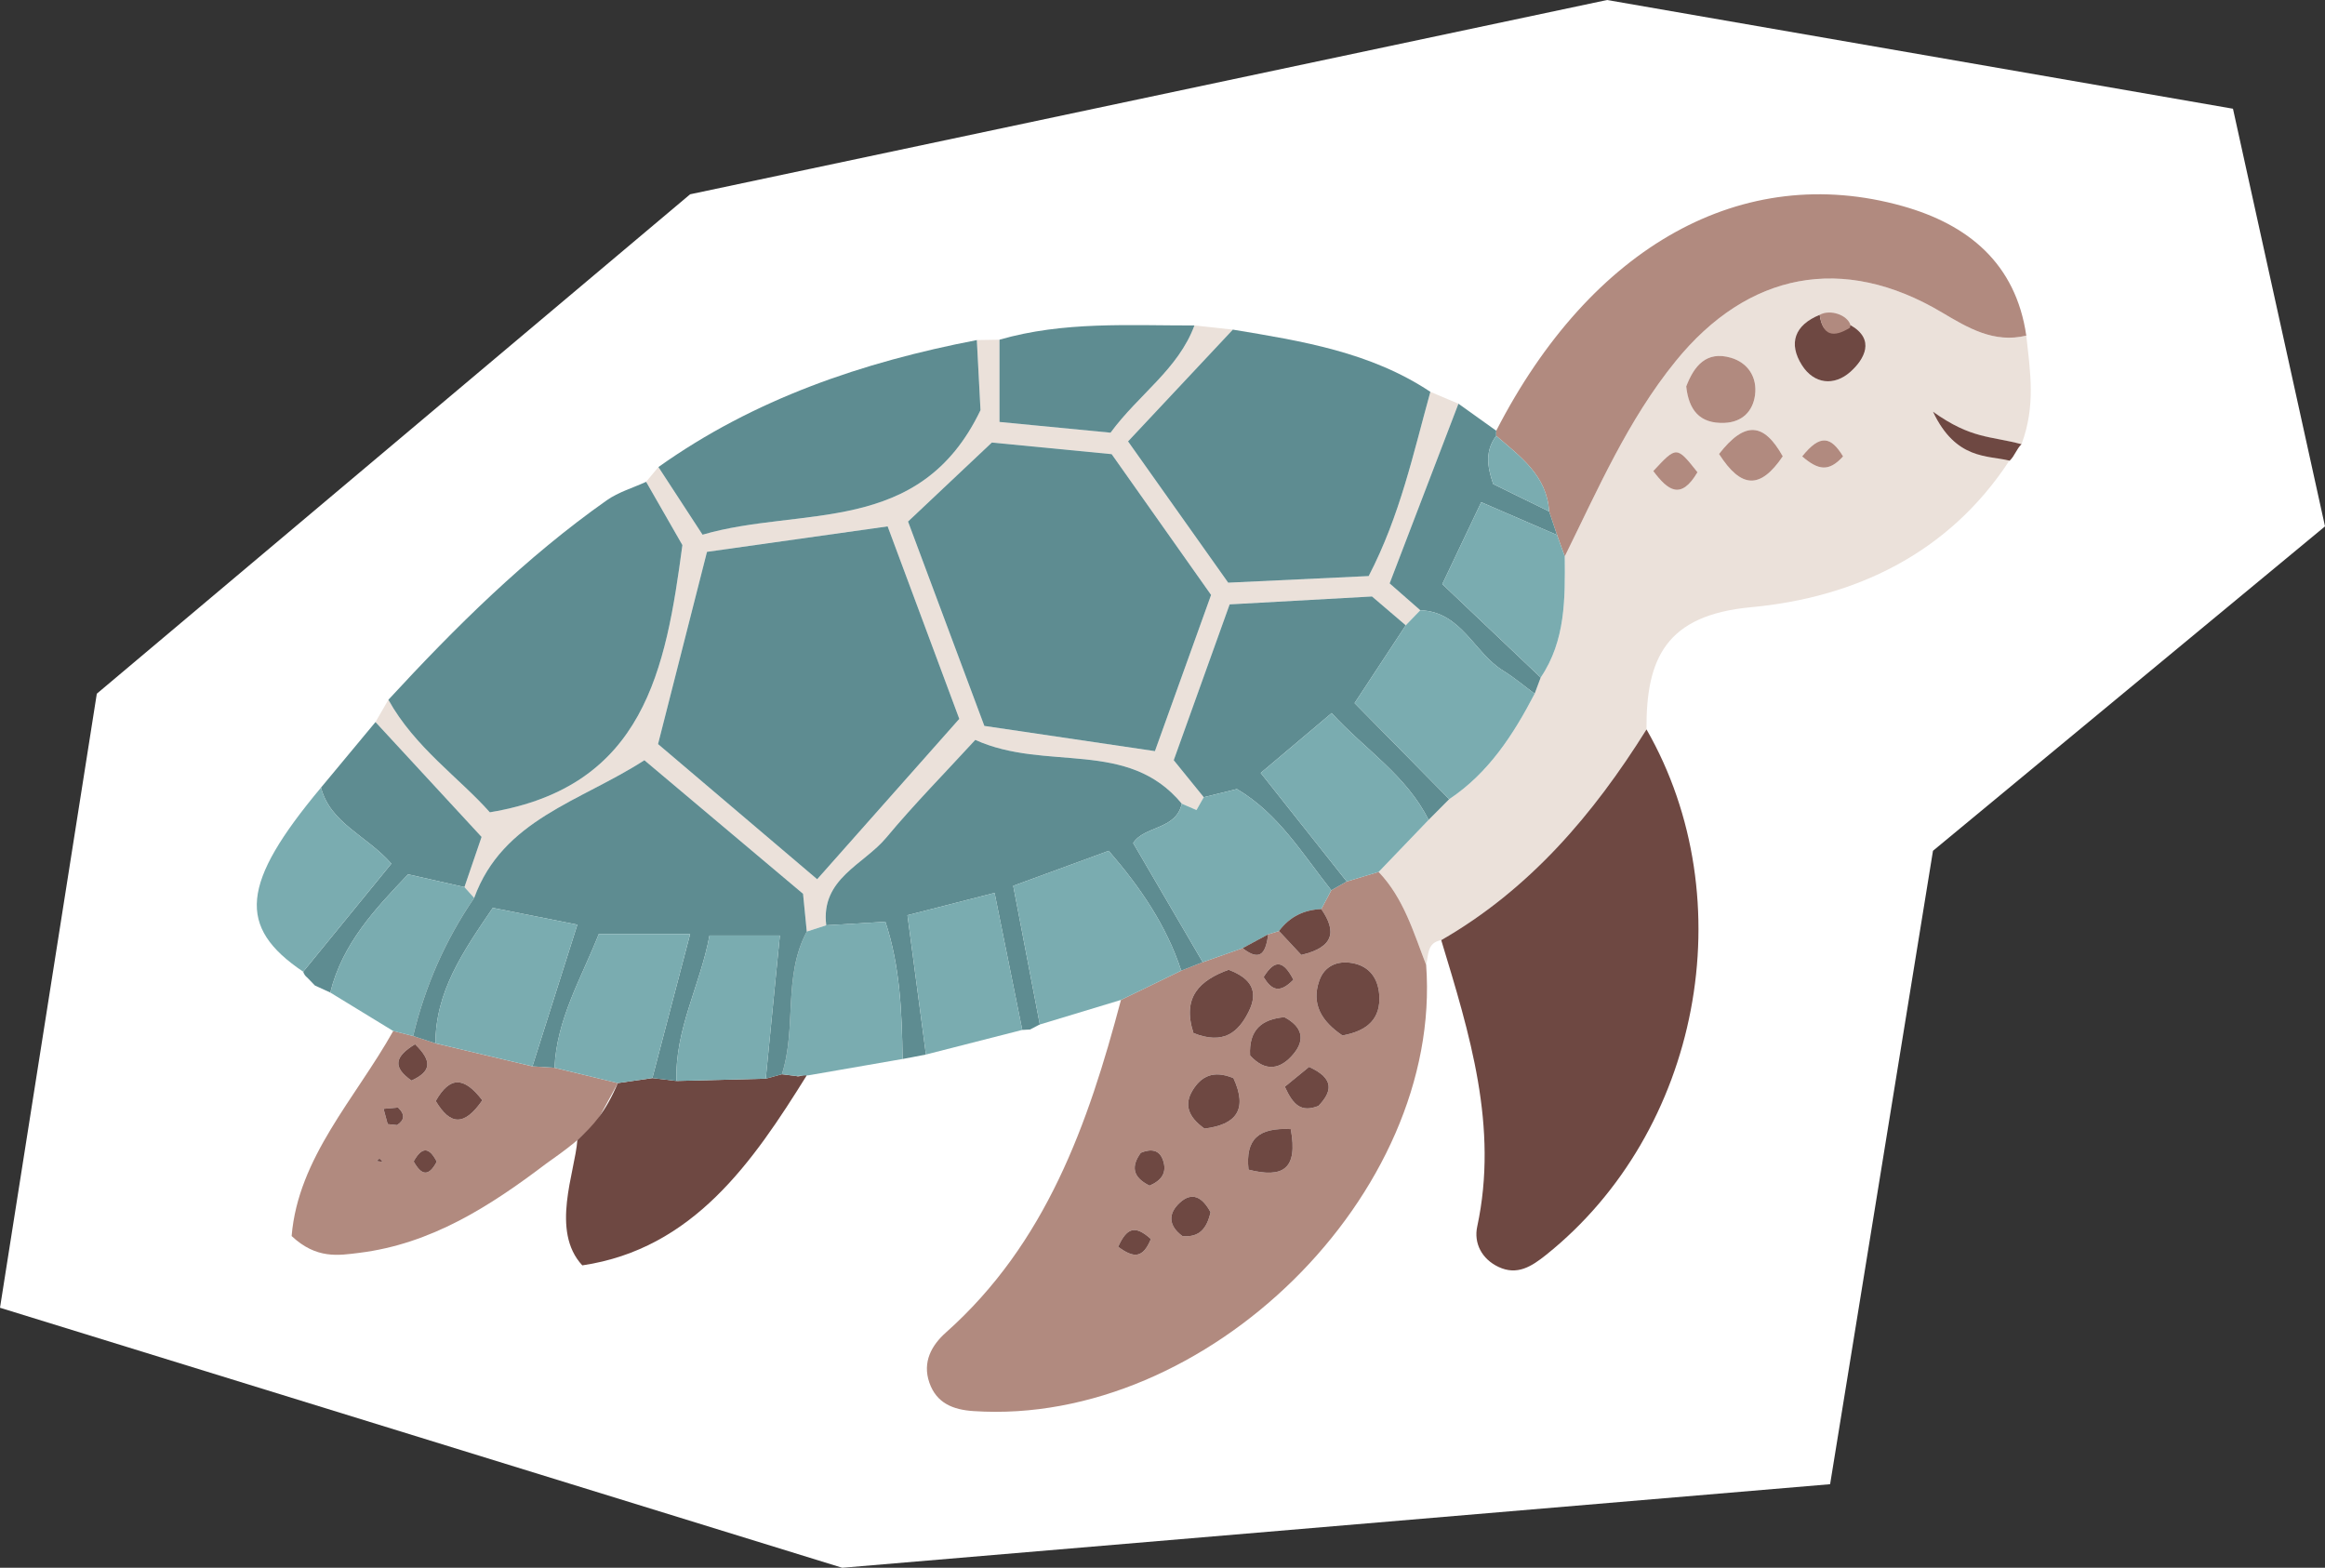 <svg xmlns="http://www.w3.org/2000/svg" xmlns:xlink="http://www.w3.org/1999/xlink" id="Calque_1" x="0px" y="0px" width="231.829px" height="156.323px" viewBox="0 0 231.829 156.323" xml:space="preserve"><rect x="0" y="0" width="231.829" height="156.323" fill="#333333" stroke="none"/><polygon fill="#FFFFFF" points="9.653,69.169 68.814,19.372 160.244,0 222.653,10.841 231.83,52.485 192.74,84.834 182.483,147.99  83.981,156.323 0,130.397 "></polygon><g>	<g>		<path fill-rule="evenodd" clip-rule="evenodd" fill="#EBE1DA" d="M193.628,31.151c-9.849-5.859-19.343-4.027-26.565,4.885   c-4.776,5.893-7.729,12.751-11.038,19.438c0.035,4.192,0.094,8.39-2.4,12.081c-0.201,0.538-0.401,1.076-0.602,1.613   c-2.124,4.083-4.587,7.893-8.52,10.517c-0.686,0.688-1.371,1.378-2.056,2.066c-1.659,1.729-3.318,3.46-4.98,5.189   c2.501,2.618,3.476,6.017,4.737,9.27c0.252-0.973,0.06-2.217,1.503-2.468c8.813-5.073,15.167-12.532,20.468-21.014   c-0.047-7.052,1.924-11.395,10.421-12.182c10.318-0.956,19.626-5.307,25.704-14.527c-0.091-0.108-0.182-0.218-0.271-0.328   c-2.161-0.558-5.015,0.2-7.291-4.643c3.831,2.736,5.726,2.441,8.832,3.242l0,0c1.421-3.842,0.879-7.138,0.473-10.829   C198.811,34.248,196.212,32.688,193.628,31.151z M184.519,32.423l-0.062,0.257c2.497,1.424,1.449,3.146,0.056,4.39   c-1.629,1.455-3.638,1.229-4.832-0.644c-1.393-2.185-0.732-4.021,1.766-5.034 M172.577,35.667c1.732,0.5,2.659,1.968,2.417,3.744   c-0.217,1.593-1.268,2.683-3.042,2.755c-2.504,0.103-3.565-1.312-3.817-3.633C168.918,36.477,170.147,34.965,172.577,35.667z    M177.762,45.499c-2.233,3.292-4.131,3.239-6.356-0.232C173.99,41.952,175.87,42.128,177.762,45.499z M169.258,47.085   c-1.646,2.8-2.942,1.842-4.408-0.117C167.177,44.463,167.177,44.463,169.258,47.085z M183.775,45.506   c-1.431,1.586-2.488,1.368-4.081,0.003C181.511,43.241,182.573,43.533,183.775,45.506z"></path>		<path fill-rule="evenodd" clip-rule="evenodd" fill="#B18A7F" d="M134.286,87.895c-0.513,0.292-1.026,0.584-1.54,0.876   c-0.333,0.625-0.666,1.25-0.998,1.875c1.515,2.199,1.32,3.792-1.992,4.572c-0.664-0.712-1.445-1.549-2.226-2.387   c-0.358,0.109-0.715,0.219-1.074,0.327c-0.229,1.608-0.632,2.895-2.556,1.383c-1.325,0.466-2.649,0.933-3.974,1.398   c-0.714,0.281-1.428,0.563-2.143,0.844c-2.003,0.974-4.006,1.947-6.01,2.92c-3.275,12.384-7.471,24.274-17.452,33.159   c-1.437,1.279-2.367,2.951-1.651,5.008c0.717,2.054,2.373,2.696,4.398,2.83c23.276,1.546,46.819-21.65,45.135-44.489   c-1.261-3.253-2.235-6.651-4.739-9.271C136.405,87.259,135.346,87.576,134.286,87.895z M131.546,97.779   c0.503-1.435,1.774-2.033,3.312-1.748c1.717,0.317,2.542,1.543,2.666,3.143c0.185,2.39-1.163,3.619-3.663,4.073   C131.744,101.823,130.737,100.086,131.546,97.779z M122.502,96.695c2.276,0.856,3.006,2.155,2.017,4.15   c-1.044,2.106-2.526,3.353-5.518,2.16C117.829,99.379,119.66,97.743,122.502,96.695z M120.101,112.532   c-1.708-1.216-2.007-2.452-1.195-3.798c0.835-1.385,2.057-2.083,4.083-1.231C124.445,110.663,123.24,112.143,120.101,112.532z    M128.068,101.424c1.76,0.934,2.107,2.215,0.926,3.647c-1.303,1.58-2.816,1.851-4.348,0.165   C124.509,102.686,125.814,101.62,128.068,101.424z M124.489,116.625c-0.322-3.084,1.03-4.202,4.214-4.042   C129.451,116.613,127.886,117.492,124.489,116.625z M130.529,106.383c2.609,1.189,2.265,2.499,0.932,3.891   c-1.719,0.678-2.518-0.091-3.349-1.916C128.981,107.646,129.776,106.998,130.529,106.383z M117.899,123.249   c-1.398-1.029-1.454-2.242-0.248-3.341c1.183-1.076,2.214-0.604,3.053,0.962C120.343,122.474,119.603,123.415,117.899,123.249z    M113.75,114.945c1.011-0.416,1.838-0.321,2.206,0.713c0.464,1.308-0.199,2.072-1.331,2.563   C112.868,117.353,112.807,116.254,113.75,114.945z M111.495,124.317c0.854-1.892,1.671-2.212,3.262-0.773   C113.958,125.474,113.067,125.478,111.495,124.317z M125.997,97.426c1.128-1.829,1.983-1.646,2.971,0.26   C127.541,99.149,126.763,98.669,125.997,97.426z"></path>		<path fill-rule="evenodd" clip-rule="evenodd" fill="#6E4842" d="M143.708,93.743c8.813-5.073,15.167-12.532,20.468-21.014   c9.763,17.031,5.341,40.12-10.009,52.391c-1.433,1.145-2.876,2.092-4.751,1.204c-1.672-0.79-2.475-2.375-2.121-4.019   C149.436,112.344,146.533,103.058,143.708,93.743z"></path>		<path fill-rule="evenodd" clip-rule="evenodd" fill="#EBE1DA" d="M136.473,57.439c-4.506,0.213-9.089,0.429-14.008,0.66   c-3.224-4.548-6.441-9.086-9.986-14.087c3.55-3.785,7-7.465,10.45-11.145c-1.278-0.139-2.555-0.276-3.832-0.415   c-1.613,4.368-5.544,6.852-8.364,10.691c-3.576-0.347-7.11-0.688-11.072-1.071c0-3.023,0-5.613,0-8.202   c-0.753,0.012-1.506,0.025-2.259,0.037c0.142,2.705,0.284,5.409,0.366,6.99c-6.053,12.648-17.888,9.541-27.716,12.417   c-1.459-2.236-2.929-4.491-4.399-6.745c-0.408,0.49-0.817,0.981-1.227,1.472c1.287,2.243,2.573,4.486,3.617,6.308   c-1.657,12.38-3.759,24.092-19.2,26.645c-3.027-3.421-7.483-6.468-10.116-11.221c-0.43,0.741-0.857,1.481-1.287,2.223   c3.504,3.794,7.008,7.588,10.579,11.455c-0.603,1.763-1.155,3.382-1.709,5.001c0.323,0.36,0.647,0.721,0.971,1.081   c2.847-7.832,10.588-9.604,16.971-13.73c5.26,4.428,10.534,8.867,15.821,13.318c0.131,1.335,0.251,2.552,0.372,3.768   c0.647-0.209,1.296-0.419,1.942-0.628c-0.574-4.655,3.734-6.034,5.992-8.747c2.771-3.328,5.823-6.421,8.867-9.74   c7.069,3.2,15.211-0.155,20.593,6.362c0.436,0.188,0.872,0.376,1.465,0.633c0.273-0.481,0.499-0.88,0.724-1.278   c-0.928-1.144-1.856-2.287-2.994-3.689c1.827-5.092,3.654-10.184,5.575-15.538c4.659-0.259,9.203-0.511,14.196-0.788   c0.948,0.81,2.156,1.842,3.365,2.873c0.483-0.5,0.966-1,1.449-1.5c-0.922-0.808-1.844-1.615-3.056-2.679   c2.289-5.977,4.575-11.945,6.861-17.915c-0.933-0.395-1.867-0.789-2.8-1.184C140.931,45.167,139.615,51.392,136.473,57.439z    M65.614,74.192c1.631-6.407,3.215-12.627,4.88-19.167c6.104-0.86,11.961-1.687,18.013-2.54   c2.615,7.026,5.074,13.631,7.145,19.194c-4.951,5.587-9.465,10.68-14.17,15.989C75.749,82.8,70.747,78.552,65.614,74.192z    M98.897,44.127c4.035,0.391,7.859,0.761,11.949,1.157c3.189,4.517,6.479,9.175,9.913,14.038   c-1.822,5.07-3.66,10.184-5.599,15.574c-5.658-0.837-11.145-1.647-17.009-2.515c-2.497-6.688-5.003-13.396-7.61-20.379   C93.526,49.189,96.229,46.642,98.897,44.127z"></path>		<path fill-rule="evenodd" clip-rule="evenodd" fill="#B18A7F" d="M202.044,33.463c-3.234,0.785-5.832-0.775-8.416-2.312   c-9.849-5.859-19.343-4.027-26.565,4.885c-4.776,5.893-7.729,12.751-11.038,19.439c-0.257-0.71-0.513-1.421-0.77-2.131   c-0.263-0.783-0.526-1.566-0.79-2.35c-0.221-3.586-2.878-5.473-5.278-7.54c-0.011-0.169-0.009-0.337,0.005-0.506   c9.471-18.427,24.58-26.876,40.519-22.398C196.228,22.382,200.995,26.25,202.044,33.463z"></path>		<path fill-rule="evenodd" clip-rule="evenodd" fill="#5E8C91" d="M64.426,48.042c1.287,2.243,2.573,4.486,3.617,6.308   c-1.657,12.38-3.759,24.092-19.2,26.645c-3.027-3.421-7.483-6.468-10.116-11.221c6.689-7.252,13.68-14.185,21.777-19.893   C61.667,49.063,63.112,48.646,64.426,48.042z"></path>		<path fill-rule="evenodd" clip-rule="evenodd" fill="#5E8C91" d="M142.624,39.07c-1.693,6.097-3.009,12.321-6.151,18.369   c-4.506,0.213-9.089,0.429-14.008,0.66c-3.224-4.548-6.441-9.086-9.986-14.087c3.55-3.785,7-7.465,10.45-11.145   C129.789,34.002,136.661,35.1,142.624,39.07z"></path>		<path fill-rule="evenodd" clip-rule="evenodd" fill="#5E8C91" d="M82.387,92.261c-0.574-4.655,3.734-6.034,5.992-8.747   c2.771-3.328,5.823-6.421,8.867-9.74c7.069,3.2,15.211-0.155,20.592,6.362c-0.576,2.633-3.741,2.182-4.848,3.928   c2.354,4.029,4.645,7.952,6.936,11.876c-0.714,0.281-1.428,0.563-2.143,0.843c-1.484-4.527-4.109-8.342-7.232-11.948   c-3.178,1.165-6.162,2.259-9.521,3.491c0.902,4.711,1.777,9.27,2.652,13.828c0,0-0.103,0.045-0.103,0.044   c-0.29,0.151-0.581,0.304-0.87,0.455c-0.26,0.014-0.52,0.028-0.778,0.042c-0.894-4.424-1.788-8.848-2.761-13.662   c-3.227,0.826-5.795,1.483-8.686,2.224c0.643,4.853,1.242,9.372,1.842,13.892c-0.775,0.148-1.551,0.296-2.326,0.444   c-0.069-4.655-0.254-9.294-1.717-13.681C86.073,92.042,84.231,92.151,82.387,92.261z"></path>		<path fill-rule="evenodd" clip-rule="evenodd" fill="#B18A7F" d="M61.606,107.993c-2.104-0.508-4.208-1.017-6.313-1.525   c-0.735-0.048-1.471-0.097-2.205-0.145c-3.223-0.765-6.444-1.529-9.666-2.293c-0.742-0.243-1.484-0.485-2.227-0.729   c-0.662-0.167-1.324-0.334-1.986-0.5c-3.777,6.741-9.484,12.622-10.13,20.445c2.476,2.322,4.678,1.93,6.729,1.677   c7.193-0.887,13.038-4.641,18.65-8.896c0.692-0.524,3.109-2.067,5.061-4.202C61.012,109.086,60.116,110.733,61.606,107.993z    M43.448,109.779c1.416-2.487,2.814-2.447,4.646-0.071C46.293,112.304,44.901,112.217,43.448,109.779z M41.03,107.743   c-1.908-1.347-1.673-2.384,0.355-3.622C43.151,105.845,42.981,106.839,41.03,107.743z M39.688,110.431   c0.754,0.729,0.617,1.277-0.098,1.75c-0.311-0.032-0.541-0.057-0.932-0.098c-0.101-0.369-0.215-0.786-0.415-1.521   C39.074,110.486,39.409,110.456,39.688,110.431z M41.249,115.806c0.8-1.446,1.523-1.496,2.3,0.024   C42.749,117.353,42.026,117.217,41.249,115.806z M37.565,115.77c0.093-0.082,0.188-0.23,0.277-0.227s0.17,0.161,0.308,0.306   C37.917,115.816,37.741,115.793,37.565,115.77z"></path>		<path fill-rule="evenodd" clip-rule="evenodd" fill="#5E8C91" d="M97.402,33.908c0.142,2.705,0.284,5.409,0.366,6.99   c-6.053,12.648-17.888,9.541-27.716,12.417c-1.459-2.236-2.929-4.491-4.399-6.745C75.204,39.772,86.008,36.105,97.402,33.908z"></path>		<path fill-rule="evenodd" clip-rule="evenodd" fill="#6E4842" d="M57.569,113.683c1.616-1.502,2.766-2.726,4.037-5.688   c1.146-0.166,2.293-0.333,3.441-0.5c0.803,0.096,1.605,0.191,2.41,0.287c2.965-0.076,5.931-0.151,8.896-0.228   c0.536-0.147,1.072-0.295,1.609-0.442c0.475,0.059,0.948,0.118,1.422,0.177c0.293,0.152,0.767-0.219,1.06-0.066   c-5.372,8.627-11.308,17.302-22.382,18.947C54.866,122.726,57.339,116.877,57.569,113.683z"></path>		<path fill-rule="evenodd" clip-rule="evenodd" fill="#7AACB0" d="M103.682,102.153c-0.875-4.559-1.75-9.117-2.652-13.828   c3.359-1.232,6.344-2.326,9.521-3.491c3.123,3.606,5.748,7.421,7.232,11.948c-2.003,0.975-4.006,1.948-6.01,2.921   C109.077,100.521,106.379,101.337,103.682,102.153z"></path>		<path fill-rule="evenodd" clip-rule="evenodd" fill="#5E8C91" d="M37.44,71.996c3.504,3.794,7.008,7.588,10.579,11.455   c-0.603,1.763-1.155,3.382-1.709,5.001c-1.794-0.406-3.589-0.813-5.622-1.272c-3.252,3.421-6.551,6.893-7.753,11.788   c-0.513-0.234-1.024-0.47-1.536-0.704c-0.25-0.259-0.5-0.517-0.75-0.776c-0.202-0.155-0.342-0.354-0.416-0.598   c2.93-3.591,5.857-7.18,8.79-10.776c-2.473-2.813-6.069-4.001-7.016-7.582C33.819,76.353,35.629,74.174,37.44,71.996z"></path>		<path fill-rule="evenodd" clip-rule="evenodd" fill="#5E8C91" d="M119.097,32.453c-1.613,4.368-5.544,6.852-8.364,10.691   c-3.576-0.347-7.11-0.688-11.072-1.071c0-3.023,0-5.613,0-8.202C106.04,32.026,112.584,32.462,119.097,32.453z"></path>		<path fill-rule="evenodd" clip-rule="evenodd" fill="#7AACB0" d="M79.385,107.288c-0.474-0.059-0.947-0.118-1.422-0.177   c1.496-4.625,0.088-9.754,2.481-14.223c0.647-0.209,1.296-0.419,1.942-0.628c1.844-0.109,3.686-0.219,5.896-0.35   c1.463,4.387,1.647,9.025,1.717,13.681c-3.129,0.544-6.258,1.087-9.387,1.63C80.205,107.244,79.795,107.267,79.385,107.288z"></path>		<path fill-rule="evenodd" clip-rule="evenodd" fill="#5E8C91" d="M149.193,42.949c-0.014,0.169-0.016,0.337-0.005,0.507   c-1.094,1.457-0.93,2.997-0.297,4.812c1.783,0.873,3.679,1.801,5.574,2.728c0.263,0.783,0.526,1.566,0.789,2.349   c-2.466-1.066-4.93-2.133-7.561-3.271c-1.386,2.917-2.582,5.435-3.879,8.167c3.373,3.203,6.592,6.26,9.811,9.316   c-0.201,0.538-0.401,1.076-0.602,1.613c-1.043-0.771-2.039-1.618-3.139-2.294c-2.918-1.792-4.15-5.883-8.265-6.027   c-0.922-0.808-1.844-1.615-3.056-2.679c2.289-5.977,4.575-11.945,6.861-17.915C146.68,41.151,147.937,42.051,149.193,42.949z"></path>		<path fill-rule="evenodd" clip-rule="evenodd" fill="#7AACB0" d="M92.327,105.147c-0.6-4.52-1.199-9.039-1.842-13.892   c2.891-0.74,5.459-1.397,8.686-2.224c0.973,4.814,1.867,9.238,2.761,13.662C98.73,103.512,95.528,104.33,92.327,105.147z"></path>		<path fill-rule="evenodd" clip-rule="evenodd" fill="#7AACB0" d="M32.007,78.531c0.946,3.581,4.543,4.769,7.016,7.582   c-2.933,3.597-5.86,7.186-8.79,10.776C23.599,92.426,24.018,88.094,32.007,78.531z"></path>		<path fill-rule="evenodd" clip-rule="evenodd" fill="#7AACB0" d="M32.935,98.968c1.202-4.896,4.501-8.367,7.753-11.788   c2.033,0.46,3.828,0.866,5.622,1.272c0.323,0.36,0.647,0.721,0.971,1.08c-2.884,4.213-4.901,8.808-6.085,13.77   c-0.662-0.167-1.324-0.334-1.986-0.5C37.119,101.523,35.027,100.246,32.935,98.968z"></path>		<path fill-rule="evenodd" clip-rule="evenodd" fill="#EBE1DA" d="M201.572,44.292c-0.506,0.504-0.765,1.224-1.271,1.729   c-0.091-0.108-0.181-0.218-0.271-0.328C200.544,45.226,201.058,44.759,201.572,44.292L201.572,44.292z"></path>		<path fill-rule="evenodd" clip-rule="evenodd" fill="#7AACB0" d="M102.709,102.652c0.289-0.151,0.58-0.304,0.87-0.455   C103.29,102.35,103,102.501,102.709,102.652z"></path>		<path fill-rule="evenodd" clip-rule="evenodd" fill="#7AACB0" d="M30.649,97.487c0.25,0.26,0.5,0.518,0.75,0.776   C31.149,98.005,30.899,97.746,30.649,97.487z"></path>		<path fill-rule="evenodd" clip-rule="evenodd" fill="#5E8C91" d="M120.028,79.49c-0.928-1.144-1.856-2.287-2.994-3.689   c1.827-5.092,3.654-10.184,5.575-15.538c4.659-0.259,9.203-0.511,14.196-0.788c0.948,0.81,2.156,1.842,3.364,2.873   c-1.66,2.523-3.32,5.048-5.103,7.759c3.094,3.141,6.265,6.36,9.437,9.579c-0.686,0.688-1.371,1.378-2.056,2.066   c-2.208-4.442-6.351-7.024-9.664-10.651c-2.553,2.154-4.765,4.02-7.076,5.969c3.065,3.868,5.822,7.347,8.578,10.825   c-0.513,0.292-1.026,0.584-1.541,0.874c-2.869-3.614-5.278-7.662-9.409-10.093C122.153,78.968,121.091,79.229,120.028,79.49z"></path>		<path fill-rule="evenodd" clip-rule="evenodd" fill="#7AACB0" d="M144.503,79.686c-3.171-3.219-6.342-6.438-9.437-9.579   c1.783-2.711,3.443-5.235,5.103-7.759c0.483-0.5,0.967-1,1.45-1.5c4.115,0.145,5.347,4.235,8.265,6.027   c1.101,0.676,2.096,1.523,3.139,2.294C150.899,73.252,148.436,77.062,144.503,79.686z"></path>		<path fill-rule="evenodd" clip-rule="evenodd" fill="#7AACB0" d="M134.286,87.895c-2.756-3.479-5.513-6.957-8.578-10.825   c2.311-1.949,4.522-3.814,7.076-5.969c3.313,3.627,7.456,6.209,9.664,10.651c-1.659,1.729-3.318,3.46-4.98,5.189   C136.405,87.259,135.346,87.576,134.286,87.895z"></path>		<path fill-rule="evenodd" clip-rule="evenodd" fill="#7AACB0" d="M153.625,67.556c-3.219-3.057-6.438-6.113-9.811-9.316   c1.298-2.732,2.494-5.25,3.879-8.167c2.631,1.139,5.095,2.205,7.561,3.271c0.257,0.711,0.513,1.422,0.77,2.132   C156.06,59.667,156.119,63.864,153.625,67.556z"></path>		<path fill-rule="evenodd" clip-rule="evenodd" fill="#B18A7F" d="M168.135,38.533c0.784-2.057,2.012-3.568,4.442-2.866   c1.732,0.5,2.659,1.968,2.417,3.744c-0.217,1.593-1.268,2.683-3.042,2.755C169.448,42.269,168.387,40.854,168.135,38.533z"></path>		<path fill-rule="evenodd" clip-rule="evenodd" fill="#6E4842" d="M184.519,32.423c2.497,1.424,1.387,3.402-0.006,4.646   c-1.629,1.455-3.638,1.229-4.832-0.644c-1.393-2.185-0.732-4.021,1.766-5.034C181.726,33.504,182.896,33.435,184.519,32.423z"></path>		<path fill-rule="evenodd" clip-rule="evenodd" fill="#B18A7F" d="M171.406,45.267c2.584-3.314,4.464-3.139,6.356,0.232   C175.529,48.791,173.63,48.738,171.406,45.267z"></path>		<path fill-rule="evenodd" clip-rule="evenodd" fill="#6E4842" d="M201.572,44.292c-0.514,0.467-0.676,1.175-1.19,1.642   c-2.161-0.558-5.367-0.041-7.642-4.884C196.57,43.786,198.465,43.456,201.572,44.292z"></path>		<path fill-rule="evenodd" clip-rule="evenodd" fill="#B18A7F" d="M164.85,46.968c2.327-2.505,2.327-2.505,4.408,0.117   C167.612,49.885,166.316,48.927,164.85,46.968z"></path>		<path fill-rule="evenodd" clip-rule="evenodd" fill="#B18A7F" d="M179.695,45.509c1.816-2.268,2.878-1.976,4.081-0.003   C182.345,47.092,181.288,46.874,179.695,45.509z"></path>		<path fill-rule="evenodd" clip-rule="evenodd" fill="#B18A7F" d="M184.519,32.423l-0.062,0.257   c-1.623,1.012-2.73,0.824-3.011-1.288C182.483,30.814,184.205,31.392,184.519,32.423"></path>		<path fill-rule="evenodd" clip-rule="evenodd" fill="#6E4842" d="M184.285,32.298c-0.201-0.191-0.401-0.383-0.603-0.574   C183.883,31.915,184.083,32.106,184.285,32.298z"></path>		<path fill-rule="evenodd" clip-rule="evenodd" fill="#7AACB0" d="M120.028,79.49c1.063-0.262,2.125-0.522,3.308-0.814   c4.131,2.431,6.54,6.479,9.409,10.093c-0.332,0.627-0.665,1.252-0.996,1.877c-1.75,0.067-3.167,0.774-4.219,2.186   c-0.358,0.109-0.715,0.219-1.073,0.327c-0.852,0.461-1.704,0.922-2.557,1.383c-1.325,0.466-2.649,0.933-3.974,1.398   c-2.292-3.924-4.583-7.847-6.936-11.876c1.107-1.746,4.272-1.295,4.848-3.928c0.436,0.188,0.872,0.376,1.466,0.633   C119.578,80.287,119.803,79.889,120.028,79.49z"></path>		<path fill-rule="evenodd" clip-rule="evenodd" fill="#6E4842" d="M133.861,103.247c-2.117-1.424-3.124-3.161-2.314-5.468   c0.503-1.435,1.774-2.033,3.312-1.748c1.717,0.317,2.542,1.543,2.666,3.143C137.709,101.563,136.361,102.793,133.861,103.247z"></path>		<path fill-rule="evenodd" clip-rule="evenodd" fill="#6E4842" d="M119.002,103.006c-1.173-3.627,0.658-5.263,3.5-6.311   c2.276,0.856,3.006,2.155,2.017,4.15C123.476,102.952,121.993,104.198,119.002,103.006z"></path>		<path fill-rule="evenodd" clip-rule="evenodd" fill="#6E4842" d="M122.989,107.503c1.457,3.16,0.251,4.64-2.888,5.029   c-1.708-1.216-2.007-2.452-1.195-3.798C119.742,107.35,120.963,106.651,122.989,107.503z"></path>		<path fill-rule="evenodd" clip-rule="evenodd" fill="#6E4842" d="M124.646,105.236c-0.137-2.551,1.168-3.616,3.422-3.813   c1.76,0.934,2.107,2.215,0.926,3.647C127.691,106.651,126.179,106.922,124.646,105.236z"></path>		<path fill-rule="evenodd" clip-rule="evenodd" fill="#6E4842" d="M128.703,112.583c0.748,4.03-0.817,4.909-4.214,4.042   C124.167,113.541,125.519,112.423,128.703,112.583z"></path>		<path fill-rule="evenodd" clip-rule="evenodd" fill="#6E4842" d="M127.53,92.831c1.052-1.411,2.47-2.118,4.219-2.186   c1.514,2.199,1.319,3.792-1.993,4.572C129.093,94.506,128.312,93.669,127.53,92.831z"></path>		<path fill-rule="evenodd" clip-rule="evenodd" fill="#6E4842" d="M128.112,108.357c0.87-0.711,1.664-1.359,2.417-1.975   c2.609,1.189,2.265,2.499,0.932,3.891C129.742,110.951,128.943,110.183,128.112,108.357z"></path>		<path fill-rule="evenodd" clip-rule="evenodd" fill="#6E4842" d="M120.705,120.87c-0.361,1.604-1.102,2.545-2.806,2.379   c-1.398-1.029-1.454-2.242-0.248-3.341C118.834,118.832,119.865,119.304,120.705,120.87z"></path>		<path fill-rule="evenodd" clip-rule="evenodd" fill="#6E4842" d="M114.625,118.221c-1.758-0.868-1.818-1.967-0.875-3.275   c1.011-0.416,1.838-0.321,2.206,0.713C116.42,116.966,115.757,117.73,114.625,118.221z"></path>		<path fill-rule="evenodd" clip-rule="evenodd" fill="#6E4842" d="M114.756,123.544c-0.798,1.93-1.689,1.934-3.262,0.773   C112.348,122.426,113.166,122.105,114.756,123.544z"></path>		<path fill-rule="evenodd" clip-rule="evenodd" fill="#6E4842" d="M128.968,97.686c-1.428,1.464-2.205,0.983-2.971-0.26   C127.125,95.597,127.98,95.78,128.968,97.686z"></path>		<path fill-rule="evenodd" clip-rule="evenodd" fill="#6E4842" d="M123.901,94.541c0.853-0.461,1.705-0.922,2.557-1.383   C126.228,94.767,125.825,96.053,123.901,94.541z"></path>		<path fill-rule="evenodd" clip-rule="evenodd" fill="#5E8C91" d="M81.481,87.669c-5.732-4.869-10.734-9.117-15.867-13.477   c1.631-6.407,3.215-12.627,4.88-19.167c6.104-0.86,11.961-1.687,18.013-2.54c2.615,7.026,5.074,13.631,7.145,19.194   C90.7,77.267,86.186,82.359,81.481,87.669z"></path>		<path fill-rule="evenodd" clip-rule="evenodd" fill="#5E8C91" d="M90.542,52.003c2.984-2.813,5.688-5.361,8.355-7.876   c4.035,0.391,7.859,0.761,11.949,1.157c3.189,4.517,6.479,9.175,9.913,14.038c-1.822,5.07-3.66,10.184-5.599,15.574   c-5.658-0.837-11.145-1.647-17.009-2.515C95.655,65.694,93.149,58.985,90.542,52.003z"></path>		<path fill-rule="evenodd" clip-rule="evenodd" fill="#5E8C91" d="M41.196,103.302c1.184-4.962,3.201-9.557,6.085-13.77   c2.847-7.831,10.588-9.604,16.971-13.729c5.26,4.428,10.534,8.867,15.821,13.318c0.131,1.335,0.251,2.552,0.372,3.768   c-2.394,4.469-0.985,9.598-2.481,14.223c-0.537,0.147-1.073,0.295-1.609,0.444c0.459-4.66,0.918-9.321,1.406-14.275   c-2.402,0-4.573,0-7.017,0c-0.907,4.933-3.476,9.377-3.286,14.501c-0.805-0.096-1.607-0.191-2.41-0.287   c1.23-4.688,2.459-9.378,3.767-14.362c-3.39,0-6.191,0-9.108,0c-1.758,4.442-4.211,8.503-4.412,13.336   c-0.735-0.048-1.471-0.097-2.205-0.145c1.446-4.557,2.892-9.115,4.48-14.127c-2.981-0.592-5.694-1.129-8.434-1.673   c-2.985,4.383-5.714,8.355-5.713,13.507C42.68,103.787,41.938,103.545,41.196,103.302z"></path>		<path fill-rule="evenodd" clip-rule="evenodd" fill="#7AACB0" d="M154.466,50.995c-1.896-0.927-3.791-1.854-5.574-2.728   c-0.633-1.814-0.797-3.354,0.297-4.812C151.588,45.522,154.245,47.409,154.466,50.995z"></path>		<path fill-rule="evenodd" clip-rule="evenodd" fill="#7AACB0" d="M43.422,104.03c-0.001-5.151,2.728-9.124,5.713-13.507   c2.739,0.544,5.452,1.081,8.434,1.673c-1.589,5.012-3.034,9.57-4.48,14.127C49.866,105.559,46.644,104.794,43.422,104.03z"></path>		<path fill-rule="evenodd" clip-rule="evenodd" fill="#7AACB0" d="M55.293,106.468c0.201-4.833,2.654-8.894,4.412-13.336   c2.917,0,5.719,0,9.108,0c-1.308,4.984-2.536,9.674-3.767,14.362c-1.148,0.167-2.295,0.334-3.441,0.5   C59.502,107.485,57.398,106.977,55.293,106.468z"></path>		<path fill-rule="evenodd" clip-rule="evenodd" fill="#6E4842" d="M48.094,109.708c-1.801,2.596-3.193,2.509-4.646,0.071   C44.864,107.292,46.262,107.332,48.094,109.708z"></path>		<path fill-rule="evenodd" clip-rule="evenodd" fill="#6E4842" d="M41.385,104.121c1.766,1.724,1.596,2.718-0.355,3.622   C39.122,106.396,39.357,105.359,41.385,104.121z"></path>		<path fill-rule="evenodd" clip-rule="evenodd" fill="#6E4842" d="M38.244,110.562c0.83-0.075,1.165-0.105,1.444-0.131   c0.754,0.729,0.617,1.277-0.098,1.75c-0.311-0.032-0.541-0.057-0.932-0.098C38.558,111.714,38.444,111.297,38.244,110.562z"></path>		<path fill-rule="evenodd" clip-rule="evenodd" fill="#6E4842" d="M43.548,115.83c-0.8,1.522-1.522,1.387-2.3-0.024   C42.048,114.359,42.772,114.31,43.548,115.83z"></path>		<path fill-rule="evenodd" clip-rule="evenodd" fill="#6E4842" d="M38.15,115.849c-0.233-0.032-0.409-0.056-0.585-0.079   c0.093-0.082,0.188-0.23,0.277-0.227S38.012,115.704,38.15,115.849z"></path>		<path fill-rule="evenodd" clip-rule="evenodd" fill="#7AACB0" d="M67.458,107.781c-0.189-5.124,2.379-9.568,3.286-14.501   c2.443,0,4.614,0,7.017,0c-0.488,4.954-0.947,9.615-1.406,14.275C73.388,107.63,70.422,107.705,67.458,107.781z"></path>	</g></g></svg>